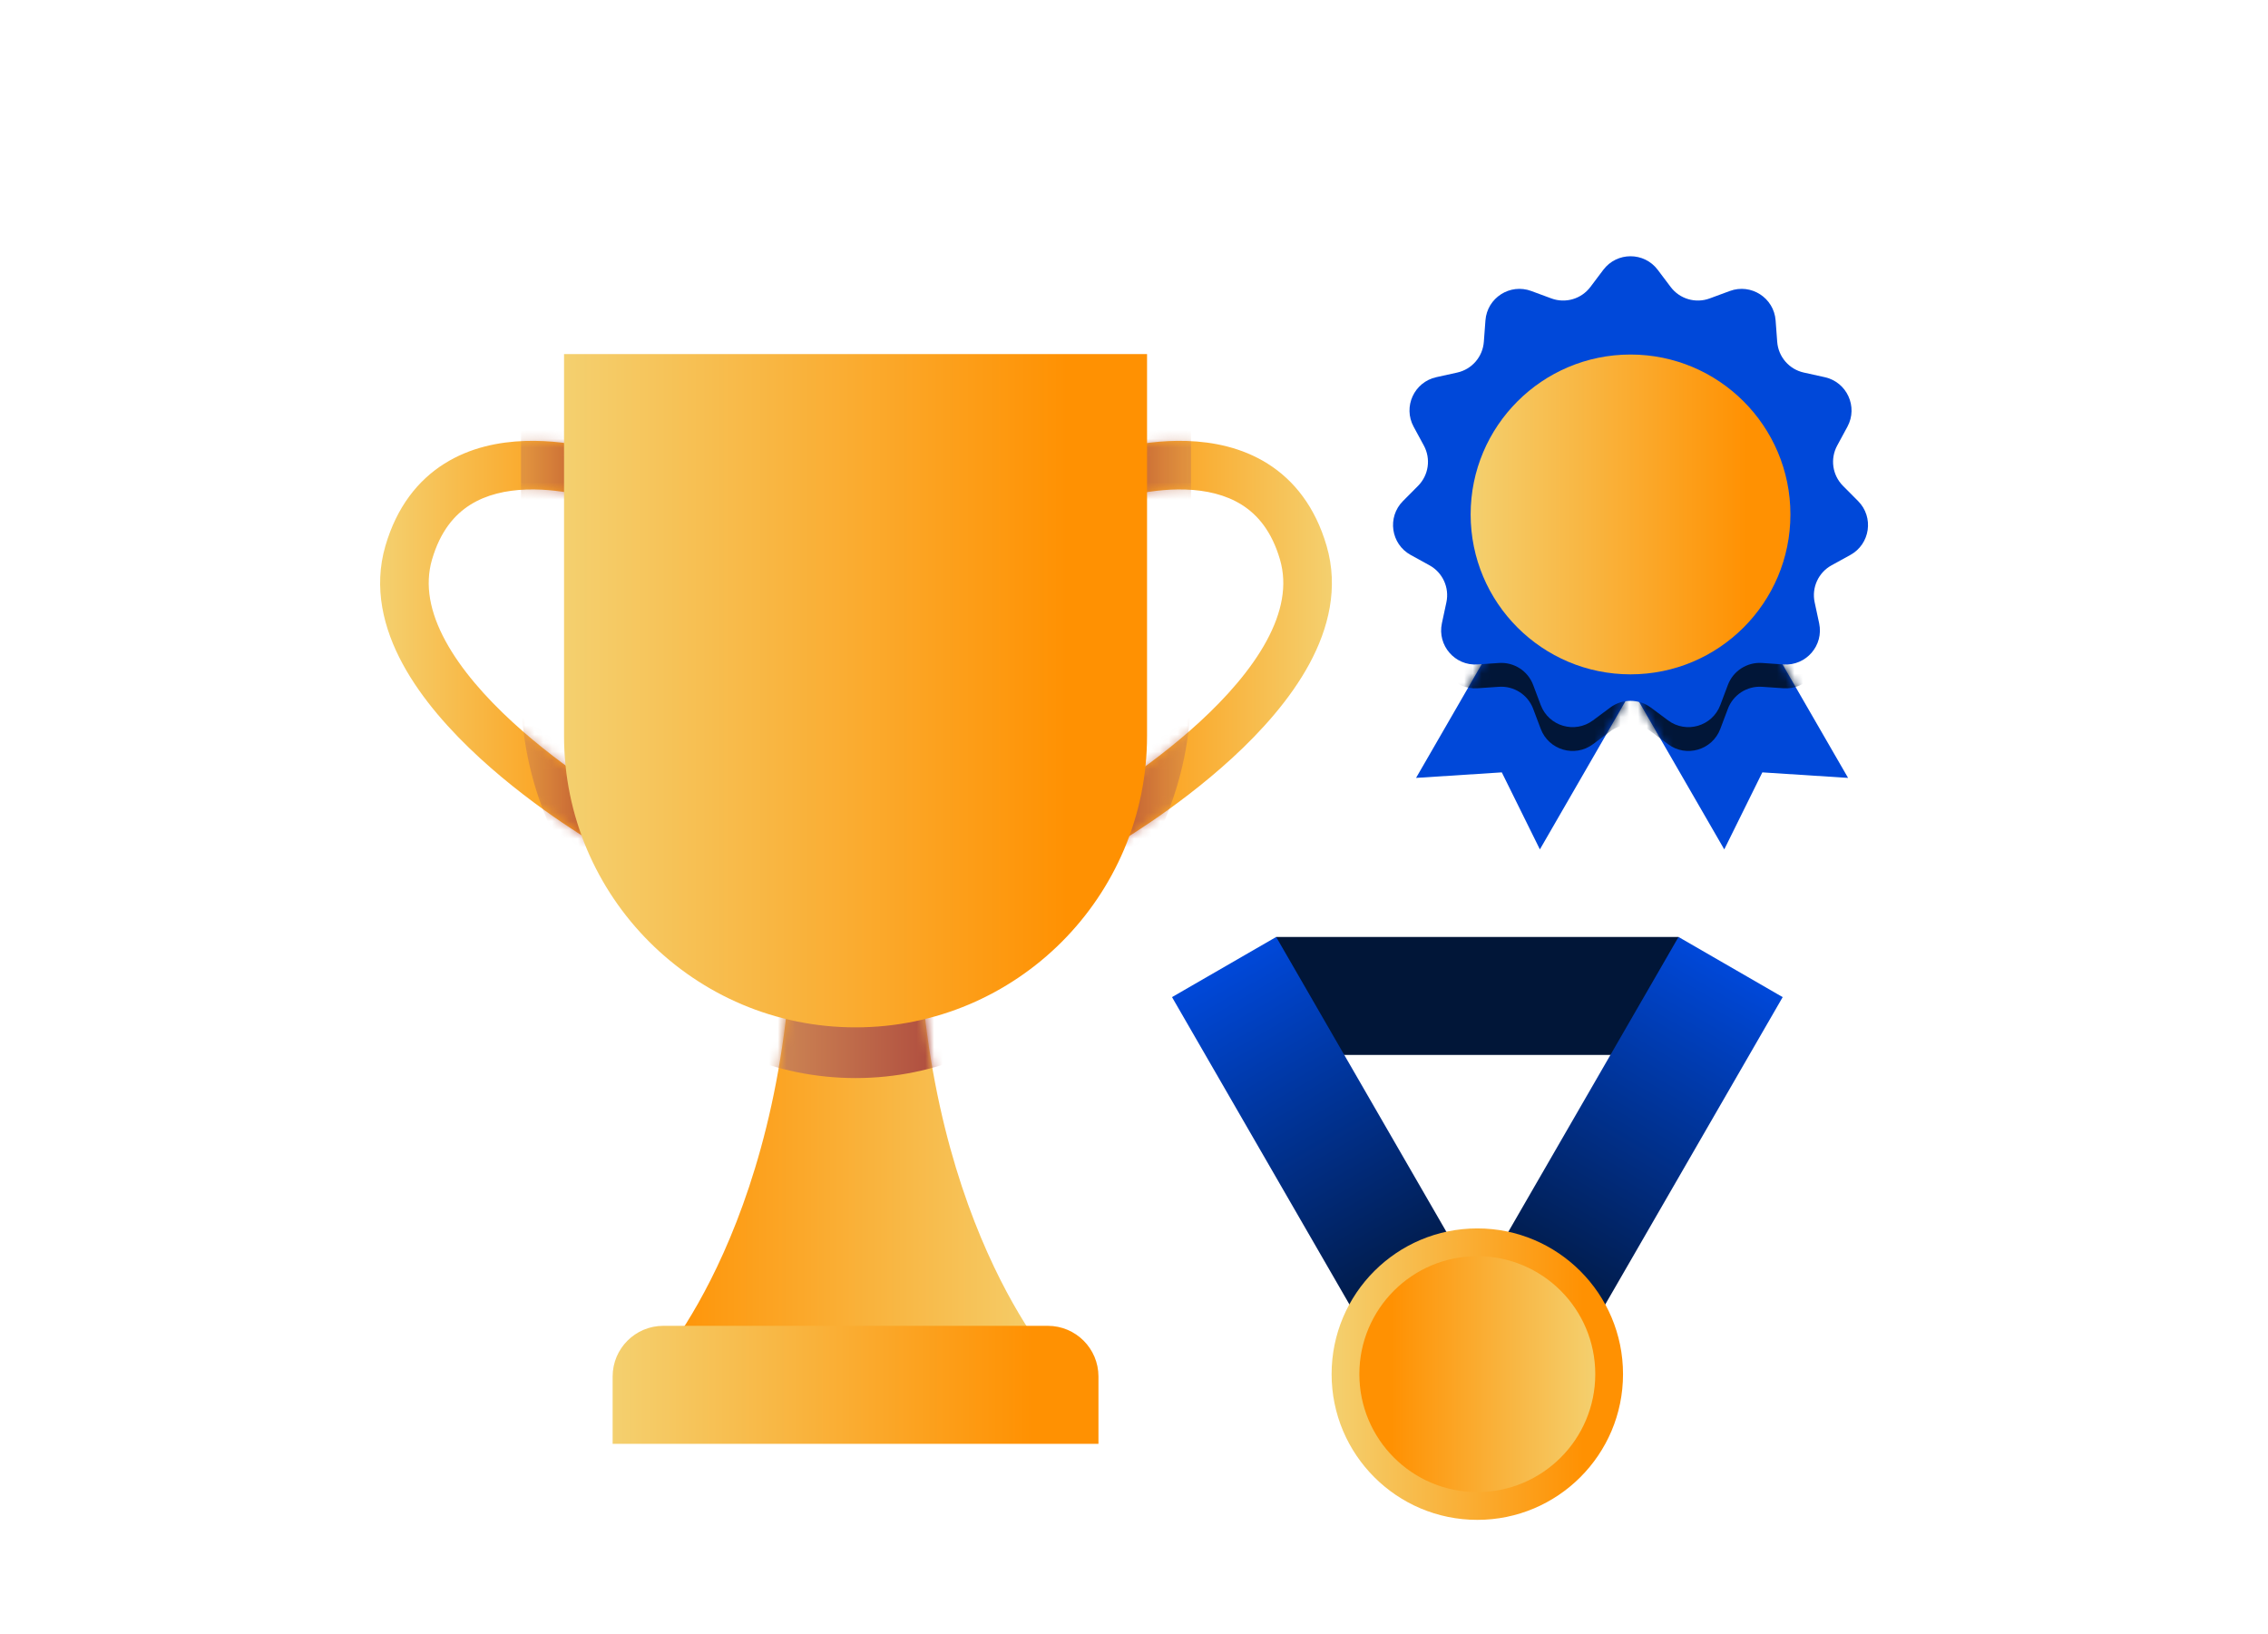 <svg width="261" height="188" viewBox="0 0 261 188" fill="none" xmlns="http://www.w3.org/2000/svg">
<path d="M187.081 80.64L177.209 97.74L172.827 88.877L162.96 89.513L172.832 72.414L187.081 80.64ZM212.676 89.513L202.809 88.877L198.427 97.74L188.555 80.64L202.804 72.414L212.676 89.513Z" fill="#0048D9"/>
<mask id="mask0_2193_92975" style="mask-type:alpha" maskUnits="userSpaceOnUse" x="162" y="72" width="51" height="26">
<path d="M187.081 80.64L177.209 97.74L172.827 88.877L162.96 89.513L172.832 72.414L187.081 80.64ZM212.676 89.513L202.809 88.877L198.427 97.74L188.555 80.64L202.804 72.414L212.676 89.513Z" fill="#0048D9"/>
</mask>
<g mask="url(#mask0_2193_92975)">
<path d="M184.508 33.791C186.077 31.709 189.203 31.709 190.771 33.791L192.259 35.764C193.3 37.146 195.125 37.682 196.749 37.082L199.067 36.226C201.512 35.323 204.142 37.013 204.336 39.612L204.52 42.077C204.649 43.803 205.895 45.24 207.585 45.613L209.997 46.146C212.543 46.709 213.841 49.552 212.599 51.844L211.422 54.016C210.597 55.538 210.868 57.421 212.088 58.648L213.83 60.401C215.667 62.251 215.222 65.344 212.938 66.601L210.773 67.792C209.257 68.626 208.467 70.356 208.829 72.049L209.347 74.465C209.893 77.014 207.846 79.376 205.245 79.199L202.78 79.03C201.053 78.912 199.453 79.941 198.843 81.561L197.972 83.873C197.053 86.312 194.054 87.193 191.963 85.638L189.98 84.163C188.591 83.13 186.689 83.13 185.3 84.163L183.317 85.638C181.225 87.193 178.226 86.312 177.307 83.873L176.436 81.561C175.826 79.941 174.226 78.912 172.499 79.03L170.034 79.199C167.433 79.376 165.387 77.014 165.933 74.465L166.45 72.049C166.812 70.356 166.022 68.626 164.506 67.792L162.341 66.601C160.057 65.344 159.612 62.251 161.45 60.401L163.191 58.648C164.411 57.421 164.682 55.538 163.857 54.016L162.68 51.844C161.438 49.552 162.737 46.709 165.282 46.146L167.695 45.613C169.385 45.24 170.63 43.803 170.759 42.077L170.944 39.612C171.138 37.013 173.767 35.323 176.213 36.226L178.531 37.082C180.154 37.682 181.979 37.146 183.021 35.764L184.508 33.791Z" fill="#011638"/>
</g>
<path d="M184.508 31.048C186.077 28.967 189.203 28.967 190.771 31.048L192.259 33.022C193.3 34.404 195.125 34.94 196.749 34.34L199.067 33.484C201.512 32.581 204.141 34.271 204.336 36.87L204.52 39.334C204.649 41.06 205.894 42.498 207.585 42.871L209.997 43.404C212.543 43.967 213.841 46.81 212.599 49.102L211.422 51.274C210.597 52.796 210.868 54.678 212.088 55.906L213.83 57.659C215.667 59.508 215.222 62.602 212.938 63.859L210.773 65.05C209.257 65.884 208.467 67.614 208.829 69.307L209.347 71.723C209.893 74.272 207.846 76.634 205.245 76.457L202.78 76.288C201.053 76.17 199.453 77.198 198.843 78.818L197.972 81.131C197.053 83.57 194.054 84.451 191.962 82.895L189.98 81.421C188.591 80.388 186.689 80.388 185.3 81.421L183.317 82.895C181.225 84.451 178.226 83.57 177.307 81.131L176.436 78.818C175.826 77.198 174.226 76.17 172.499 76.288L170.034 76.457C167.433 76.634 165.387 74.272 165.932 71.723L166.45 69.307C166.812 67.614 166.022 65.884 164.506 65.05L162.341 63.859C160.057 62.602 159.612 59.508 161.45 57.659L163.191 55.906C164.411 54.678 164.682 52.796 163.857 51.274L162.68 49.102C161.438 46.81 162.737 43.967 165.282 43.404L167.695 42.871C169.385 42.498 170.63 41.06 170.759 39.334L170.944 36.87C171.138 34.271 173.767 32.581 176.213 33.484L178.531 34.34C180.154 34.94 181.979 34.404 183.021 33.022L184.508 31.048Z" fill="#0048D9"/>
<g filter="url(#filter0_d_2193_92975)">
<circle cx="187.64" cy="56.454" r="18.4" fill="url(#paint0_linear_2193_92975)"/>
</g>
<path d="M128.884 51.536C130.878 51.086 133.644 50.643 136.617 50.742C139.583 50.842 142.916 51.486 145.887 53.358C148.919 55.269 151.355 58.324 152.666 62.819C154.073 67.642 152.885 72.328 150.677 76.402C148.478 80.461 145.15 84.148 141.814 87.213C138.458 90.296 134.975 92.856 132.344 94.64C131.026 95.534 129.912 96.24 129.123 96.724C128.729 96.966 128.415 97.154 128.197 97.283C128.087 97.347 128.002 97.396 127.942 97.431C127.913 97.448 127.889 97.461 127.873 97.471C127.865 97.475 127.858 97.479 127.853 97.482C127.851 97.484 127.849 97.484 127.847 97.485C127.846 97.486 127.845 97.487 127.845 97.487C127.844 97.487 127.835 97.474 126.463 95.056C125.148 92.739 125.086 92.631 125.083 92.626L125.084 92.625C125.085 92.624 125.089 92.622 125.095 92.619C125.105 92.613 125.121 92.603 125.144 92.59C125.191 92.563 125.263 92.522 125.358 92.465C125.549 92.353 125.833 92.183 126.197 91.96C126.924 91.513 127.967 90.853 129.207 90.012C131.694 88.325 134.94 85.935 138.031 83.096C141.14 80.24 143.975 77.034 145.761 73.739C147.538 70.46 148.158 67.328 147.299 64.384C146.345 61.112 144.708 59.224 142.906 58.088C141.042 56.914 138.779 56.409 136.431 56.33C134.09 56.252 131.826 56.603 130.118 56.989C129.272 57.181 128.582 57.376 128.111 57.521C127.876 57.594 127.696 57.653 127.581 57.692C127.524 57.712 127.482 57.727 127.458 57.736C127.446 57.74 127.438 57.741 127.434 57.743C127.431 57.731 127.369 57.56 126.463 55.123C125.49 52.502 125.491 52.502 125.492 52.501C125.493 52.501 125.494 52.501 125.495 52.501C125.497 52.5 125.499 52.498 125.502 52.497C125.507 52.495 125.513 52.494 125.52 52.491C125.535 52.486 125.554 52.479 125.578 52.47C125.626 52.453 125.691 52.43 125.774 52.401C125.939 52.345 126.173 52.268 126.466 52.178C127.051 51.997 127.88 51.764 128.884 51.536ZM127.435 57.744L127.434 57.744L127.434 57.744V57.743C127.435 57.744 127.435 57.743 127.435 57.744Z" fill="url(#paint1_linear_2193_92975)"/>
<path d="M68.133 51.536C66.14 51.086 63.373 50.643 60.4 50.742C57.435 50.842 54.101 51.486 51.131 53.358C48.098 55.269 45.662 58.324 44.351 62.819C42.945 67.642 44.132 72.328 46.34 76.402C48.539 80.461 51.868 84.148 55.204 87.213C58.56 90.296 62.043 92.856 64.673 94.64C65.992 95.534 67.106 96.24 67.894 96.724C68.289 96.966 68.603 97.154 68.821 97.283C68.93 97.347 69.016 97.396 69.075 97.431C69.105 97.448 69.128 97.461 69.145 97.471C69.153 97.475 69.159 97.479 69.164 97.482C69.166 97.484 69.169 97.484 69.17 97.485C69.171 97.486 69.172 97.487 69.173 97.487C69.174 97.487 69.182 97.474 70.554 95.056C71.869 92.739 71.931 92.631 71.935 92.626L71.934 92.625C71.932 92.624 71.928 92.622 71.923 92.619C71.913 92.613 71.896 92.603 71.873 92.59C71.827 92.563 71.755 92.522 71.659 92.465C71.469 92.353 71.184 92.183 70.821 91.96C70.093 91.513 69.051 90.853 67.811 90.012C65.323 88.325 62.077 85.935 58.987 83.096C55.877 80.24 53.042 77.034 51.257 73.739C49.48 70.46 48.86 67.328 49.718 64.384C50.673 61.112 52.31 59.224 54.111 58.088C55.975 56.914 58.239 56.409 60.587 56.33C62.927 56.252 65.191 56.603 66.9 56.989C67.746 57.181 68.436 57.376 68.907 57.521C69.142 57.594 69.321 57.653 69.436 57.692C69.494 57.712 69.535 57.727 69.56 57.736C69.571 57.74 69.579 57.741 69.583 57.743C69.587 57.731 69.648 57.56 70.554 55.123C71.528 52.502 71.526 52.502 71.525 52.501C71.525 52.501 71.524 52.501 71.523 52.501C71.521 52.5 71.518 52.498 71.516 52.497C71.511 52.495 71.504 52.494 71.497 52.491C71.482 52.486 71.463 52.479 71.439 52.47C71.392 52.453 71.326 52.43 71.244 52.401C71.078 52.345 70.845 52.268 70.552 52.178C69.966 51.997 69.138 51.764 68.133 51.536ZM69.582 57.744L69.584 57.744L69.583 57.744V57.743C69.583 57.744 69.582 57.743 69.582 57.744Z" fill="url(#paint2_linear_2193_92975)"/>
<path d="M105.644 103.043C105.644 140.183 121.618 157.356 121.618 157.356H75.293C75.293 157.356 91.267 140.183 91.267 103.043H105.644Z" fill="url(#paint3_linear_2193_92975)"/>
<mask id="mask1_2193_92975" style="mask-type:alpha" maskUnits="userSpaceOnUse" x="75" y="103" width="47" height="55">
<path d="M105.644 103.044C105.644 140.183 121.618 157.356 121.618 157.356H75.293C75.293 157.356 91.267 140.183 91.267 103.044H105.644Z" fill="url(#paint4_linear_2193_92975)"/>
</mask>
<g mask="url(#mask1_2193_92975)">
<path d="M64.91 46.577H132.001V90.506C132.001 109.033 116.982 124.052 98.456 124.052C79.929 124.052 64.91 109.033 64.91 90.506V46.577Z" fill="url(#paint5_linear_2193_92975)"/>
</g>
<path d="M70.501 158.396C70.501 155.175 73.112 152.563 76.333 152.563H120.578C123.799 152.563 126.41 155.175 126.41 158.396V166.141H70.501V158.396Z" fill="url(#paint6_linear_2193_92975)"/>
<mask id="mask2_2193_92975" style="mask-type:alpha" maskUnits="userSpaceOnUse" x="125" y="50" width="29" height="48">
<path d="M128.884 51.537C130.878 51.086 133.644 50.643 136.617 50.743C139.583 50.842 142.916 51.486 145.887 53.358C148.919 55.269 151.355 58.324 152.666 62.819C154.073 67.642 152.885 72.328 150.677 76.403C148.478 80.461 145.15 84.148 141.814 87.213C138.458 90.296 134.975 92.857 132.345 94.64C131.026 95.534 129.912 96.24 129.123 96.724C128.729 96.967 128.415 97.154 128.197 97.283C128.087 97.347 128.002 97.397 127.942 97.431C127.913 97.448 127.889 97.461 127.873 97.471C127.865 97.475 127.858 97.48 127.853 97.483C127.851 97.484 127.849 97.485 127.847 97.486C127.846 97.486 127.845 97.487 127.845 97.487C127.844 97.487 127.835 97.474 126.463 95.057C125.148 92.739 125.086 92.631 125.083 92.626L125.084 92.626C125.085 92.624 125.089 92.622 125.095 92.619C125.105 92.613 125.121 92.604 125.144 92.59C125.191 92.564 125.263 92.522 125.358 92.466C125.549 92.353 125.833 92.183 126.197 91.96C126.924 91.513 127.967 90.853 129.207 90.013C131.694 88.326 134.94 85.935 138.031 83.096C141.14 80.24 143.975 77.035 145.761 73.739C147.538 70.46 148.158 67.329 147.299 64.385C146.345 61.112 144.708 59.224 142.906 58.089C141.042 56.914 138.779 56.409 136.431 56.331C134.09 56.252 131.826 56.603 130.118 56.99C129.272 57.181 128.582 57.377 128.111 57.522C127.876 57.594 127.696 57.653 127.581 57.692C127.524 57.712 127.482 57.727 127.458 57.736C127.446 57.74 127.438 57.742 127.435 57.743C127.431 57.731 127.369 57.56 126.463 55.123C125.49 52.503 125.491 52.502 125.492 52.502C125.493 52.501 125.494 52.501 125.495 52.501C125.497 52.5 125.499 52.499 125.502 52.498C125.507 52.496 125.513 52.494 125.52 52.491C125.535 52.486 125.554 52.479 125.578 52.47C125.626 52.453 125.691 52.43 125.774 52.402C125.939 52.345 126.173 52.268 126.466 52.178C127.051 51.998 127.88 51.764 128.884 51.537ZM127.435 57.744L127.434 57.745L127.435 57.744V57.743C127.435 57.744 127.435 57.744 127.435 57.744Z" fill="url(#paint7_linear_2193_92975)"/>
</mask>
<g mask="url(#mask2_2193_92975)">
<path d="M59.782 40.745H137.062V79.384C137.062 100.724 119.762 118.024 98.422 118.024C77.082 118.024 59.782 100.724 59.782 79.384V40.745Z" fill="url(#paint8_linear_2193_92975)"/>
</g>
<mask id="mask3_2193_92975" style="mask-type:alpha" maskUnits="userSpaceOnUse" x="43" y="50" width="29" height="48">
<path d="M68.133 51.537C66.14 51.086 63.373 50.643 60.4 50.743C57.435 50.842 54.101 51.486 51.131 53.358C48.098 55.269 45.662 58.324 44.351 62.819C42.944 67.642 44.132 72.328 46.34 76.403C48.539 80.461 51.868 84.148 55.204 87.213C58.56 90.296 62.043 92.857 64.673 94.64C65.992 95.534 67.106 96.24 67.894 96.724C68.289 96.967 68.603 97.154 68.821 97.283C68.93 97.347 69.016 97.397 69.075 97.431C69.105 97.448 69.128 97.461 69.145 97.471C69.153 97.475 69.159 97.48 69.164 97.483C69.166 97.484 69.169 97.485 69.17 97.486C69.171 97.486 69.172 97.487 69.173 97.487C69.174 97.487 69.182 97.474 70.554 95.057C71.869 92.739 71.931 92.631 71.935 92.626L71.934 92.626C71.932 92.624 71.928 92.622 71.923 92.619C71.913 92.613 71.896 92.604 71.873 92.59C71.827 92.564 71.754 92.522 71.659 92.466C71.469 92.353 71.184 92.183 70.821 91.96C70.093 91.513 69.051 90.853 67.811 90.013C65.323 88.326 62.077 85.935 58.987 83.096C55.877 80.24 53.042 77.035 51.256 73.739C49.48 70.46 48.86 67.329 49.718 64.385C50.673 61.112 52.309 59.224 54.111 58.089C55.975 56.914 58.239 56.409 60.587 56.331C62.927 56.252 65.191 56.603 66.9 56.99C67.746 57.181 68.436 57.377 68.907 57.522C69.142 57.594 69.321 57.653 69.436 57.692C69.494 57.712 69.535 57.727 69.56 57.736C69.571 57.74 69.579 57.742 69.583 57.743C69.587 57.731 69.648 57.56 70.554 55.123C71.528 52.503 71.526 52.502 71.525 52.502C71.525 52.501 71.524 52.501 71.523 52.501C71.521 52.5 71.518 52.499 71.516 52.498C71.511 52.496 71.504 52.494 71.497 52.491C71.482 52.486 71.463 52.479 71.439 52.47C71.392 52.453 71.326 52.43 71.244 52.402C71.078 52.345 70.845 52.268 70.552 52.178C69.966 51.998 69.138 51.764 68.133 51.537ZM69.582 57.744L69.584 57.745L69.583 57.744V57.743C69.583 57.744 69.582 57.744 69.582 57.744Z" fill="url(#paint9_linear_2193_92975)"/>
</mask>
<g mask="url(#mask3_2193_92975)">
<path d="M137.235 40.745H59.956V79.384C59.956 100.724 77.255 118.024 98.596 118.024C119.936 118.024 137.235 100.724 137.235 79.384V40.745Z" fill="url(#paint10_linear_2193_92975)"/>
</g>
<path d="M64.91 40.745H132.001V84.673C132.001 103.2 116.982 118.219 98.456 118.219C79.929 118.219 64.91 103.2 64.91 84.673V40.745Z" fill="url(#paint11_linear_2193_92975)"/>
<rect x="146.852" y="107.817" width="46.312" height="13.574" fill="#011638"/>
<rect x="146.861" y="107.817" width="46.312" height="13.841" transform="rotate(60 146.861 107.817)" fill="url(#paint12_linear_2193_92975)"/>
<path d="M193.164 107.817L170.008 147.925L181.994 154.845L205.15 114.738L193.164 107.817Z" fill="url(#paint13_linear_2193_92975)"/>
<circle cx="170.008" cy="158.122" r="16.768" fill="url(#paint14_linear_2193_92975)"/>
<circle cx="13.574" cy="13.574" r="13.574" transform="matrix(-1 0 0 1 183.582 144.548)" fill="url(#paint15_linear_2193_92975)"/>
<defs>
<filter id="filter0_d_2193_92975" x="163.755" y="35.312" width="47.77" height="47.77" filterUnits="userSpaceOnUse" color-interpolation-filters="sRGB">
<feFlood flood-opacity="0" result="BackgroundImageFix"/>
<feColorMatrix in="SourceAlpha" type="matrix" values="0 0 0 0 0 0 0 0 0 0 0 0 0 0 0 0 0 0 127 0" result="hardAlpha"/>
<feOffset dy="2.742"/>
<feGaussianBlur stdDeviation="2.742"/>
<feComposite in2="hardAlpha" operator="out"/>
<feColorMatrix type="matrix" values="0 0 0 0 0.11 0 0 0 0 0.11 0 0 0 0 0.11 0 0 0 0.25 0"/>
<feBlend mode="normal" in2="BackgroundImageFix" result="effect1_dropShadow_2193_92975"/>
<feBlend mode="normal" in="SourceGraphic" in2="effect1_dropShadow_2193_92975" result="shape"/>
</filter>
<linearGradient id="paint0_linear_2193_92975" x1="169.234" y1="74.755" x2="201.02" y2="74.755" gradientUnits="userSpaceOnUse">
<stop stop-color="#F4D06F"/>
<stop offset="1" stop-color="#FF9102"/>
</linearGradient>
<linearGradient id="paint1_linear_2193_92975" x1="125.083" y1="66.261" x2="153.274" y2="66.261" gradientUnits="userSpaceOnUse">
<stop stop-color="#FF9102"/>
<stop offset="1" stop-color="#F4D06F"/>
</linearGradient>
<linearGradient id="paint2_linear_2193_92975" x1="71.935" y1="66.261" x2="43.743" y2="66.261" gradientUnits="userSpaceOnUse">
<stop stop-color="#FF9102"/>
<stop offset="1" stop-color="#F4D06F"/>
</linearGradient>
<linearGradient id="paint3_linear_2193_92975" x1="75.293" y1="121.086" x2="121.618" y2="121.086" gradientUnits="userSpaceOnUse">
<stop stop-color="#FF9102"/>
<stop offset="1" stop-color="#F4D06F"/>
</linearGradient>
<linearGradient id="paint4_linear_2193_92975" x1="75.293" y1="121.086" x2="121.618" y2="121.086" gradientUnits="userSpaceOnUse">
<stop stop-color="#FF9102"/>
<stop offset="1" stop-color="#F4D06F"/>
</linearGradient>
<linearGradient id="paint5_linear_2193_92975" x1="64.901" y1="123.842" x2="122.849" y2="123.842" gradientUnits="userSpaceOnUse">
<stop stop-color="#F4D06F"/>
<stop offset="1" stop-color="#971F2E"/>
</linearGradient>
<linearGradient id="paint6_linear_2193_92975" x1="70.493" y1="166.105" x2="118.784" y2="166.105" gradientUnits="userSpaceOnUse">
<stop stop-color="#F4D06F"/>
<stop offset="1" stop-color="#FF9102"/>
</linearGradient>
<linearGradient id="paint7_linear_2193_92975" x1="125.083" y1="66.261" x2="153.274" y2="66.261" gradientUnits="userSpaceOnUse">
<stop stop-color="#FF9102"/>
<stop offset="1" stop-color="#F4D06F"/>
</linearGradient>
<linearGradient id="paint8_linear_2193_92975" x1="122.481" y1="117.815" x2="150.549" y2="117.815" gradientUnits="userSpaceOnUse">
<stop stop-color="#971F2E"/>
<stop offset="1" stop-color="#F4D06F" stop-opacity="0"/>
</linearGradient>
<linearGradient id="paint9_linear_2193_92975" x1="71.935" y1="66.261" x2="43.743" y2="66.261" gradientUnits="userSpaceOnUse">
<stop stop-color="#FF9102"/>
<stop offset="1" stop-color="#F4D06F"/>
</linearGradient>
<linearGradient id="paint10_linear_2193_92975" x1="74.537" y1="117.815" x2="46.468" y2="117.815" gradientUnits="userSpaceOnUse">
<stop stop-color="#971F2E"/>
<stop offset="1" stop-color="#F4D06F" stop-opacity="0"/>
</linearGradient>
<linearGradient id="paint11_linear_2193_92975" x1="64.901" y1="118.009" x2="122.849" y2="118.009" gradientUnits="userSpaceOnUse">
<stop stop-color="#F4D06F"/>
<stop offset="1" stop-color="#FF9102"/>
</linearGradient>
<linearGradient id="paint12_linear_2193_92975" x1="146.861" y1="114.738" x2="193.173" y2="114.738" gradientUnits="userSpaceOnUse">
<stop stop-color="#0048D9"/>
<stop offset="1" stop-color="#011638"/>
</linearGradient>
<linearGradient id="paint13_linear_2193_92975" x1="199.157" y1="111.278" x2="176.001" y2="151.385" gradientUnits="userSpaceOnUse">
<stop stop-color="#0048D9"/>
<stop offset="1" stop-color="#011638"/>
</linearGradient>
<linearGradient id="paint14_linear_2193_92975" x1="153.235" y1="174.799" x2="182.201" y2="174.799" gradientUnits="userSpaceOnUse">
<stop stop-color="#F4D06F"/>
<stop offset="1" stop-color="#FF9102"/>
</linearGradient>
<linearGradient id="paint15_linear_2193_92975" x1="-0.004" y1="27.075" x2="23.445" y2="27.075" gradientUnits="userSpaceOnUse">
<stop stop-color="#F4D06F"/>
<stop offset="1" stop-color="#FF9102"/>
</linearGradient>
</defs>
</svg>
